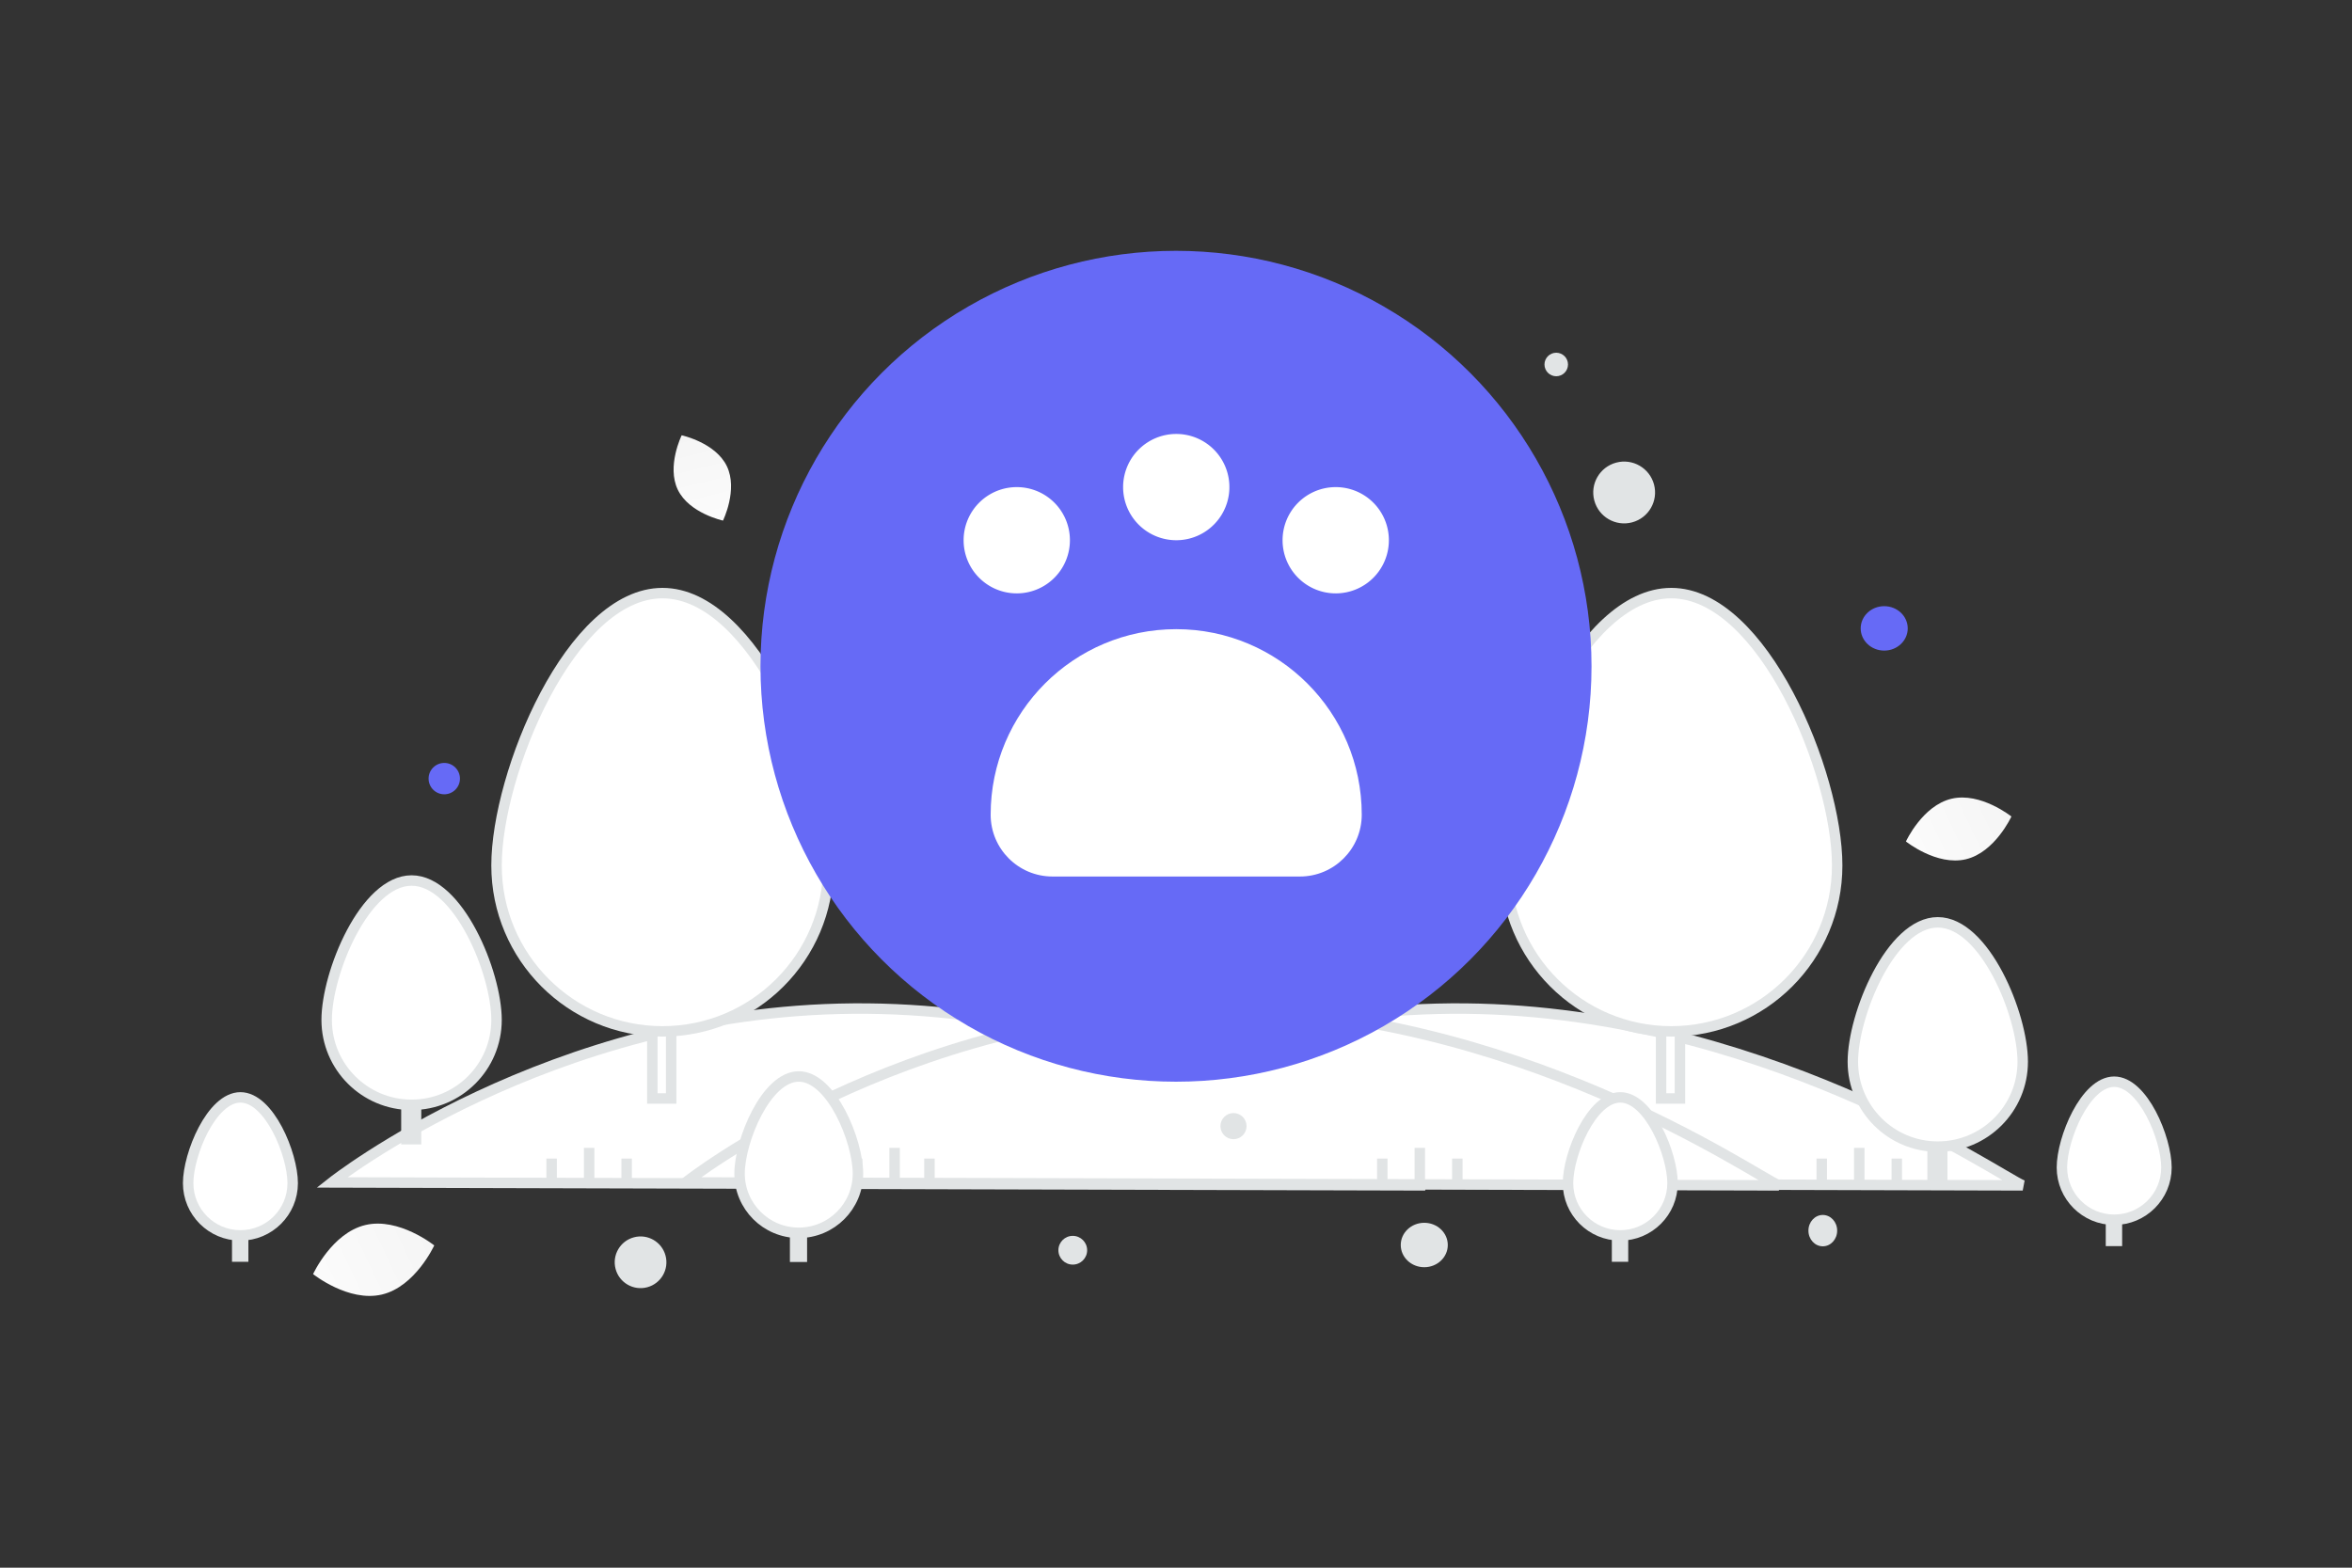 <svg width="900" height="600" viewBox="0 0 900 600" fill="none" xmlns="http://www.w3.org/2000/svg"><rect x="0" y="0" width="900" height="600" fill="#333333" stroke="none"/><path fill="transparent" d="M0 0h900v600H0z"/><path fill-rule="evenodd" clip-rule="evenodd" d="M127 452.551s82.957-65.62 199.519-66.541c117.09-.926 210.246 64.294 218.827 67.664L127 452.551z" fill="#fff" stroke="#E1E4E5" stroke-width="4"/><path fill-rule="evenodd" clip-rule="evenodd" d="M355.654 452.551s82.957-65.62 199.519-66.541c117.09-.926 210.245 64.294 218.827 67.664l-418.346-1.123z" fill="#fff" stroke="#E1E4E5" stroke-width="4"/><path fill-rule="evenodd" clip-rule="evenodd" d="M262.348 452.551s82.957-65.62 199.519-66.541c117.09-.926 210.245 64.294 218.827 67.664l-418.346-1.123z" fill="#fff" stroke="#E1E4E5" stroke-width="4"/><path fill-rule="evenodd" clip-rule="evenodd" d="M225.435 452.648v-13.33 13.33z" fill="#fff"/><path d="M225.435 452.648v-13.33" stroke="#E1E4E5" stroke-width="4"/><path fill-rule="evenodd" clip-rule="evenodd" d="M342.326 452.648v-13.33 13.33z" fill="#fff"/><path d="M342.326 452.648v-13.33" stroke="#E1E4E5" stroke-width="4"/><path fill-rule="evenodd" clip-rule="evenodd" d="M543.295 452.648v-13.33 13.33z" fill="#fff"/><path d="M543.295 452.648v-13.33" stroke="#E1E4E5" stroke-width="4"/><path fill-rule="evenodd" clip-rule="evenodd" d="M711.454 452.648v-13.33 13.33z" fill="#fff"/><path d="M711.454 452.648v-13.33" stroke="#E1E4E5" stroke-width="4"/><path fill-rule="evenodd" clip-rule="evenodd" d="M239.791 452.648v-9.228 9.228z" fill="#fff"/><path d="M239.791 452.648v-9.228" stroke="#E1E4E5" stroke-width="4"/><path fill-rule="evenodd" clip-rule="evenodd" d="M355.654 452.648v-9.228 9.228z" fill="#fff"/><path d="M355.654 452.648v-9.228" stroke="#E1E4E5" stroke-width="4"/><path fill-rule="evenodd" clip-rule="evenodd" d="M557.65 452.648v-9.228 9.228z" fill="#fff"/><path d="M557.65 452.648v-9.228" stroke="#E1E4E5" stroke-width="4"/><path fill-rule="evenodd" clip-rule="evenodd" d="M725.808 452.648v-9.228 9.228z" fill="#fff"/><path d="M725.808 452.648v-9.228" stroke="#E1E4E5" stroke-width="4"/><path fill-rule="evenodd" clip-rule="evenodd" d="M211.079 452.648v-9.228 9.228z" fill="#fff"/><path d="M211.079 452.648v-9.228" stroke="#E1E4E5" stroke-width="4"/><path fill-rule="evenodd" clip-rule="evenodd" d="M327.971 452.648v-9.228 9.228z" fill="#fff"/><path d="M327.971 452.648v-9.228" stroke="#E1E4E5" stroke-width="4"/><path fill-rule="evenodd" clip-rule="evenodd" d="M528.939 452.648v-9.228 9.228z" fill="#fff"/><path d="M528.939 452.648v-9.228" stroke="#E1E4E5" stroke-width="4"/><path fill-rule="evenodd" clip-rule="evenodd" d="M697.099 452.648v-9.228 9.228z" fill="#fff"/><path d="M697.099 452.648v-9.228" stroke="#E1E4E5" stroke-width="4"/><path fill-rule="evenodd" clip-rule="evenodd" d="M639.186 255.867h.072a3.57 3.57 0 0 1 3.57 3.57v160.98h-7.212v-160.98a3.57 3.57 0 0 1 3.57-3.57z" fill="#fff" stroke="#E1E4E5" stroke-width="4"/><path fill-rule="evenodd" clip-rule="evenodd" d="M576 331.236c0 35.069 28.429 63.501 63.5 63.501s63.5-28.432 63.5-63.501C703 296.166 674.571 227 639.5 227S576 296.166 576 331.236z" fill="#fff"/><path d="M576 331.236c0 35.069 28.429 63.501 63.5 63.501s63.5-28.432 63.5-63.501C703 296.166 674.571 227 639.5 227S576 296.166 576 331.236" stroke="#E1E4E5" stroke-width="4"/><path fill-rule="evenodd" clip-rule="evenodd" d="M253.186 255.867h.072a3.57 3.57 0 0 1 3.57 3.57v160.98h-7.212v-160.98a3.57 3.57 0 0 1 3.57-3.57z" fill="#fff" stroke="#E1E4E5" stroke-width="4"/><path fill-rule="evenodd" clip-rule="evenodd" d="M190 331.236c0 35.069 28.429 63.501 63.5 63.501s63.5-28.432 63.5-63.501C317 296.166 288.571 227 253.5 227S190 296.166 190 331.236z" fill="#fff"/><path d="M190 331.236c0 35.069 28.429 63.501 63.5 63.501s63.5-28.432 63.5-63.501C317 296.166 288.571 227 253.5 227S190 296.166 190 331.236" stroke="#E1E4E5" stroke-width="4"/><path fill-rule="evenodd" clip-rule="evenodd" d="M157.339 351.774h.037c1.009 0 1.828.818 1.828 1.828v82.391h-3.692v-82.391c0-1.01.818-1.828 1.827-1.828z" fill="#fff" stroke="#E1E4E5" stroke-width="4"/><path fill-rule="evenodd" clip-rule="evenodd" d="M125 390.349c0 17.949 14.55 32.501 32.5 32.501s32.5-14.552 32.5-32.501C190 372.4 175.45 337 157.5 337S125 372.4 125 390.349z" fill="#fff"/><path d="M125 390.349c0 17.949 14.55 32.501 32.5 32.501s32.5-14.552 32.5-32.501C190 372.4 175.45 337 157.5 337S125 372.4 125 390.349" stroke="#E1E4E5" stroke-width="4"/><path fill-rule="evenodd" clip-rule="evenodd" d="M305.539 422.297h.026c.703 0 1.273.57 1.273 1.273v57.423h-2.573V423.57c0-.703.571-1.273 1.274-1.273z" fill="#fff" stroke="#E1E4E5" stroke-width="4"/><path fill-rule="evenodd" clip-rule="evenodd" d="M283 449.182c0 12.509 10.141 22.651 22.651 22.651s22.651-10.142 22.651-22.651c0-12.51-10.141-37.182-22.651-37.182S283 436.672 283 449.182z" fill="#fff"/><path d="M283 449.182c0 12.509 10.141 22.651 22.651 22.651s22.651-10.142 22.651-22.651c0-12.51-10.141-37.182-22.651-37.182S283 436.672 283 449.182" stroke="#E1E4E5" stroke-width="4"/><path fill-rule="evenodd" clip-rule="evenodd" d="M741.339 367.774h.037c1.009 0 1.828.818 1.828 1.828v82.391h-3.692v-82.391c0-1.01.818-1.828 1.827-1.828z" fill="#fff" stroke="#E1E4E5" stroke-width="4"/><path fill-rule="evenodd" clip-rule="evenodd" d="M709 406.349c0 17.949 14.55 32.501 32.5 32.501s32.5-14.552 32.5-32.501C774 388.4 759.45 353 741.5 353S709 388.4 709 406.349z" fill="#fff"/><path d="M709 406.349c0 17.949 14.55 32.501 32.5 32.501s32.5-14.552 32.5-32.501C774 388.4 759.45 353 741.5 353S709 388.4 709 406.349" stroke="#E1E4E5" stroke-width="4"/><path fill-rule="evenodd" clip-rule="evenodd" d="M91.901 429.092h.023c.62 0 1.124.503 1.124 1.124v50.703h-2.271v-50.703c0-.621.503-1.124 1.124-1.124z" fill="#fff" stroke="#E1E4E5" stroke-width="4"/><path fill-rule="evenodd" clip-rule="evenodd" d="M72 452.83c0 11.046 8.954 20 20 20s20-8.954 20-20c0-11.045-8.954-32.83-20-32.83s-20 21.785-20 32.83z" fill="#fff"/><path d="M72 452.83c0 11.046 8.954 20 20 20s20-8.954 20-20c0-11.045-8.954-32.83-20-32.83s-20 21.785-20 32.83" stroke="#E1E4E5" stroke-width="4"/><path fill-rule="evenodd" clip-rule="evenodd" d="M619.901 429.092h.023c.621 0 1.124.503 1.124 1.124v50.703h-2.271v-50.703c0-.621.503-1.124 1.124-1.124z" fill="#fff" stroke="#E1E4E5" stroke-width="4"/><path fill-rule="evenodd" clip-rule="evenodd" d="M600 452.83c0 11.046 8.954 20 20 20s20-8.954 20-20c0-11.045-8.954-32.83-20-32.83s-20 21.785-20 32.83z" fill="#fff"/><path d="M600 452.83c0 11.046 8.954 20 20 20s20-8.954 20-20c0-11.045-8.954-32.83-20-32.83s-20 21.785-20 32.83" stroke="#E1E4E5" stroke-width="4"/><path fill-rule="evenodd" clip-rule="evenodd" d="M808.901 423.092h.023c.621 0 1.124.503 1.124 1.124v50.703h-2.271v-50.703c0-.621.503-1.124 1.124-1.124z" fill="#fff" stroke="#E1E4E5" stroke-width="4"/><path fill-rule="evenodd" clip-rule="evenodd" d="M789 446.83c0 11.046 8.954 20 20 20s20-8.954 20-20c0-11.045-8.954-32.83-20-32.83s-20 21.785-20 32.83z" fill="#fff"/><path d="M789 446.83c0 11.046 8.954 20 20 20s20-8.954 20-20c0-11.045-8.954-32.83-20-32.83s-20 21.785-20 32.83" stroke="#E1E4E5" stroke-width="4"/><circle cx="450" cy="255" r="159" fill="#666AF6"/><path fill-rule="evenodd" clip-rule="evenodd" d="M450.076 240.799c39.213 0 71.001 31.788 71.001 71.001 0 13.071-10.596 23.667-23.667 23.667h-94.667c-13.071 0-23.667-10.596-23.667-23.667 0-39.213 31.788-71.001 71-71.001z" fill="#fff"/><path d="M389.051 201.682a5.085 5.085 0 0 0 .027 10.171 5.086 5.086 0 0 0 5.079-5.086 5.067 5.067 0 0 0-5.106-5.085m122.051 0a5.085 5.085 0 0 0 .027 10.171 5.087 5.087 0 0 0 5.079-5.086 5.067 5.067 0 0 0-5.106-5.085m-61.025-20.344a5.086 5.086 0 1 0 5.106 5.086 5.067 5.067 0 0 0-5.106-5.086" stroke="#fff" stroke-width="30.5" stroke-linecap="round" stroke-linejoin="round"/><path d="M752.24 328.865c-11.142 2.64-22.927-6.809-22.927-6.809s6.289-13.724 17.435-16.356c11.142-2.639 22.923 6.802 22.923 6.802s-6.289 13.724-17.431 16.363z" fill="url(#a)"/><path d="M146.142 495.455c-12.8 3.032-26.337-7.822-26.337-7.822s7.224-15.765 20.028-18.788c12.799-3.032 26.332 7.813 26.332 7.813s-7.224 15.765-20.023 18.797z" fill="url(#b)"/><path d="M259.373 187.456c4.363 9.014 17.28 11.788 17.28 11.788s5.834-11.844 1.464-20.856c-4.363-9.014-17.272-11.79-17.272-11.79s-5.835 11.844-1.472 20.858z" fill="url(#c)"/><ellipse cx="721" cy="240.5" rx="9" ry="8.5" transform="rotate(180 721 240.5)" fill="#666AF6"/><circle cx="410.5" cy="478.5" r="5.5" transform="rotate(180 410.5 478.5)" fill="#E1E4E5"/><circle r="6" transform="matrix(-1 0 0 1 170 298)" fill="#666AF6"/><ellipse rx="9" ry="8.5" transform="matrix(-1 0 0 1 545 476.5)" fill="#E1E4E5"/><circle r="5" transform="matrix(-1 0 0 1 472 431)" fill="#E1E4E5"/><ellipse rx="5.5" ry="6" transform="matrix(-1 0 0 1 697.5 471)" fill="#E1E4E5"/><circle r="4.5" transform="matrix(-1 0 0 1 595.5 139.5)" fill="#E1E4E5"/><circle r="9.891" transform="scale(1 -1) rotate(-75 -192.246 -401.276)" fill="#E1E4E5"/><circle r="11.83" transform="scale(1 -1) rotate(-75 187.923 -499.214)" fill="#E1E4E5"/><defs><linearGradient id="a" x1="710.281" y1="335.428" x2="807.82" y2="289.348" gradientUnits="userSpaceOnUse"><stop stop-color="#fff"/><stop offset="1" stop-color="#EEE"/></linearGradient><linearGradient id="b" x1="97.944" y1="502.994" x2="209.986" y2="450.061" gradientUnits="userSpaceOnUse"><stop stop-color="#fff"/><stop offset="1" stop-color="#EEE"/></linearGradient><linearGradient id="c" x1="278.094" y1="219.536" x2="255.48" y2="127.939" gradientUnits="userSpaceOnUse"><stop stop-color="#fff"/><stop offset="1" stop-color="#EEE"/></linearGradient></defs></svg>